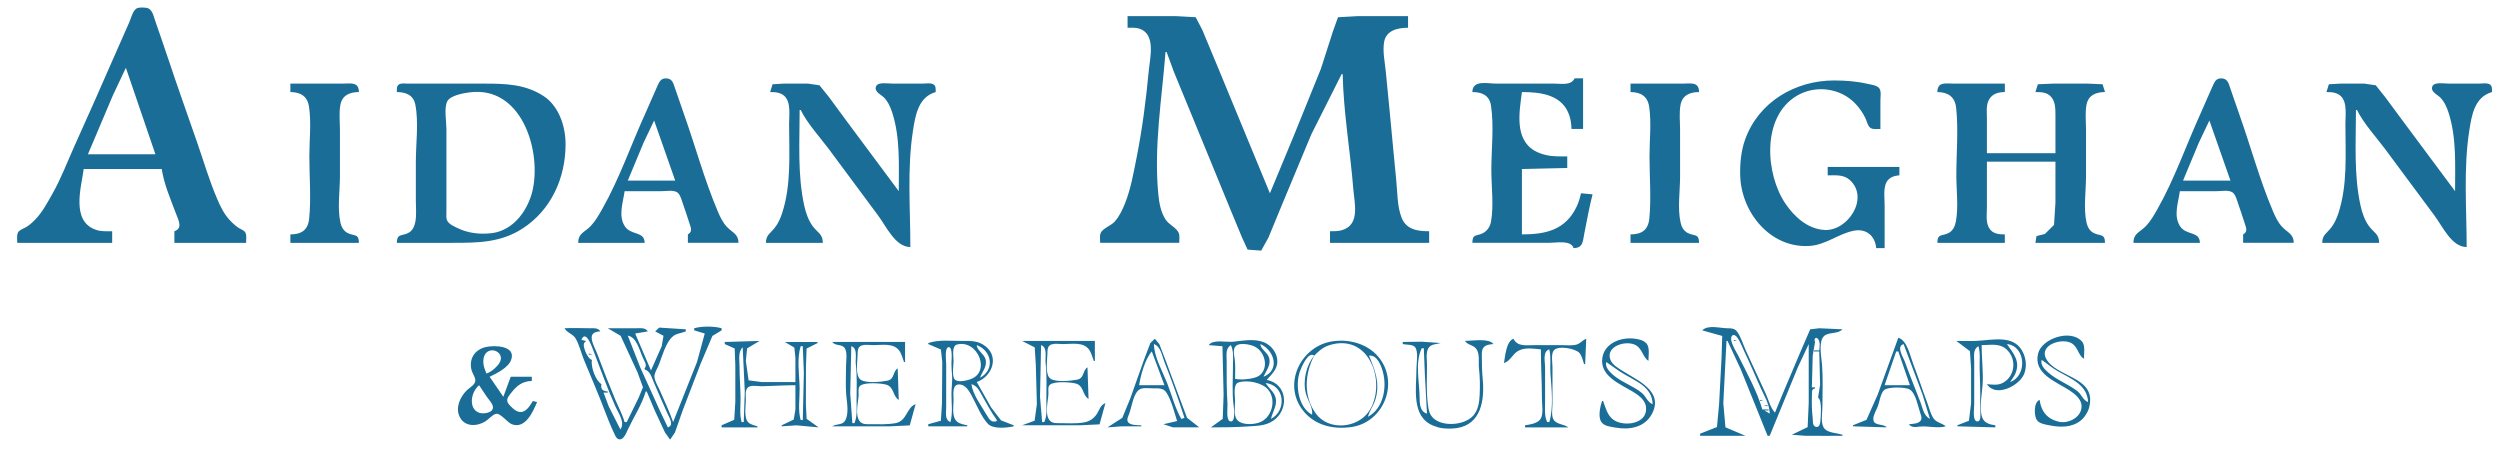 <?xml version="1.0" encoding="UTF-8" standalone="no"?>
<!-- Created with Inkscape (http://www.inkscape.org/) -->

<svg
   version="1.1"
   id="svg1"
   width="758.72"
   height="136.32"
   viewBox="0 0 758.72 136.32"
   xmlns="http://www.w3.org/2000/svg"
   xmlns:svg="http://www.w3.org/2000/svg">
  <defs
     id="defs1" />
  <g
     id="g1">
    <path
       style="fill:#1a6d97;stroke:none"
       d="M 5.244,73.698 H 34.044 v -3.52 c -1.605,0 -3.252,0.111 -4.8,-0.392 -7.788,-2.53 -4.605,-12.808 -3.84,-18.488 h 23.68 c 0.673,4.56 2.786,9.45 4.419,13.76 0.731,1.932 1.961,4.22 -0.579,5.12 v 3.52 h 21.76 c 0,-0.921 0.221,-2.216 -0.193,-3.066 -0.371,-0.762 -1.381,-1.027 -2.047,-1.456 -1.065,-0.686 -1.994,-1.59 -2.85,-2.518 -1.672,-1.813 -2.77,-4.148 -3.733,-6.4 -2.357,-5.507 -4.044,-11.306 -6.007,-16.96 -2.887,-8.315 -5.853,-16.609 -8.637,-24.96 -1.354,-4.062 -2.759,-8.114 -4.163,-12.16 -0.531,-1.528 -0.884,-3.65 -2.776,-3.821 -0.842,-0.076 -2.25,-0.223 -2.97,0.31 -1.074,0.795 -1.576,2.967 -2.099,4.151 -1.556,3.519 -3.126,7.032 -4.66,10.56 -3.909,8.986 -7.899,17.946 -11.926,26.88 -2.168,4.809 -4.034,9.799 -6.634,14.4 -1.57,2.779 -3.081,5.688 -5.317,7.999 -0.869,0.898 -1.784,1.713 -2.867,2.343 -0.774,0.45 -1.954,0.754 -2.367,1.624 -0.409,0.861 -0.193,2.145 -0.193,3.074 M 342.204,4.898 v 3.52 c 1.164,1.3e-4 2.395,-0.096 3.52,0.257 5.18,1.625 3.271,8.92 2.904,12.863 -0.824,8.866 -1.989,17.824 -3.736,26.56 -0.9,4.501 -1.708,9.151 -3.393,13.44 -0.802,2.042 -1.757,4.097 -3.231,5.747 -1.048,1.174 -3.542,2.013 -4.191,3.346 -0.414,0.85 -0.193,2.145 -0.193,3.066 h 24 c 0,-0.939 0.209,-2.205 -0.193,-3.079 -0.706,-1.534 -2.947,-2.464 -3.932,-3.961 -1.47,-2.234 -1.966,-5.063 -2.22,-7.68 -1.401,-14.419 1.054,-28.86 2.186,-43.2 h 0.32 l 2.237,6.08 4.348,10.56 12.872,31.36 3.448,8.32 1.678,3.647 4.13,0.32 2.2,-3.967 4.224,-10.24 8.803,-21.12 9.181,-18.24 h 0.32 c 0.239,11.596 2.298,23.313 3.227,34.88 0.348,4.332 2.164,10.928 -3.547,12.503 -1.154,0.318 -2.334,0.296 -3.52,0.297 v 3.52 h 30.08 v -3.52 c -3.46,0 -6.966,-0.463 -8.379,-4.16 -1.322,-3.457 -1.231,-7.562 -1.595,-11.2 -0.672,-6.717 -1.27,-13.442 -1.92,-20.16 -0.423,-4.374 -0.843,-8.748 -1.28,-13.12 -0.28,-2.804 -0.949,-5.82 -0.518,-8.64 0.566,-3.699 4.122,-4.471 7.292,-4.48 v -3.52 h -15.36 l -5.9,0.329 -1.596,4.471 -3.598,11.2 -8.291,20.48 -7.176,17.28 -16.128,-39.04 -4.4,-10.56 -1.998,-3.831 -5.954,-0.329 h -14.72 M 38.204,20.578 47.164,46.818 H 26.684 l 7.59,-17.92 3.93,-8.32 M 175.484,73.698 h 20.16 c -0.043,-3.66 -4.244,-2.14 -6.078,-5.121 -1.97,-3.201 -0.457,-7.174 -0.002,-10.559 h 11.2 c 1.342,0 3.526,-0.407 4.712,0.329 0.84,0.521 1.153,1.676 1.466,2.551 0.833,2.328 1.581,4.692 2.355,7.04 0.449,1.361 0.864,2.409 -0.533,3.2 v 2.56 h 15.36 c -0.032,-2.688 -1.798,-3.039 -3.487,-4.813 -1.304,-1.37 -2.092,-3.067 -2.822,-4.787 -4.044,-9.527 -6.763,-19.692 -10.232,-29.44 -0.947,-2.66 -1.868,-5.322 -2.765,-8 -0.461,-1.376 -0.788,-2.74 -2.457,-2.86 -1.865,-0.133 -2.268,1.049 -2.95,2.54 -1.212,2.649 -2.311,5.349 -3.52,8 -4.388,9.618 -7.908,19.925 -13.136,29.12 -1.013,1.781 -2.043,3.619 -3.46,5.115 -1.877,1.981 -3.8,2.134 -3.81,5.125 M 477.884,23.778 c -1.126,2.233 -3.923,1.6 -6.08,1.6 h -17.6 c -2.83,0 -7.315,-1.214 -7.36,2.56 2.913,0.008 5.187,0.969 5.664,4.16 0.932,6.24 0.096,13.209 0.096,19.52 0,5.009 0.784,10.752 -0.105,15.68 -0.258,1.431 -1.136,2.793 -2.456,3.463 -1.994,1.012 -3.166,0.138 -3.199,2.937 h 23.36 c 2.141,0 6.562,-0.928 7.36,1.6 2.906,-0.034 2.775,-2.036 3.264,-4.48 0.789,-3.948 1.488,-7.942 2.496,-11.84 l -3.52,-0.32 c -0.301,1.456 -0.715,2.817 -1.363,4.16 -3.379,7.001 -9.368,8.32 -16.557,8.32 V 51.298 l 13.76,-0.32 v -3.52 c -2.153,0 -4.289,0.102 -6.4,-0.396 -1.21,-0.285 -2.441,-0.693 -3.52,-1.321 -6.207,-3.611 -4.579,-11.989 -3.84,-17.804 5.868,0 12.46,0.84 14.472,7.36 0.386,1.25 0.541,2.538 0.568,3.84 h 3.52 V 23.778 h -2.56 m 169.6,49.92 h 20.16 c -0.043,-3.66 -4.244,-2.14 -6.078,-5.121 -1.988,-3.23 -0.46,-7.154 -0.002,-10.559 h 11.2 c 1.342,0 3.527,-0.407 4.712,0.329 0.84,0.521 1.153,1.676 1.466,2.551 0.833,2.328 1.581,4.692 2.355,7.04 0.449,1.361 0.864,2.409 -0.533,3.2 v 2.56 h 15.36 c -0.032,-2.688 -1.798,-3.039 -3.487,-4.813 -1.304,-1.37 -2.092,-3.067 -2.822,-4.787 -4.044,-9.527 -6.763,-19.692 -10.232,-29.44 -0.947,-2.66 -1.868,-5.322 -2.765,-8 -0.461,-1.376 -0.788,-2.74 -2.457,-2.86 -1.865,-0.133 -2.268,1.049 -2.95,2.54 -1.212,2.649 -2.311,5.349 -3.52,8 -4.388,9.62 -7.907,19.923 -13.136,29.12 -1.013,1.781 -2.043,3.619 -3.46,5.115 -1.877,1.981 -3.8,2.134 -3.81,5.125 m -78.08,1.6 h 2.56 V 62.498 c 0,-2.034 -0.337,-4.428 0.232,-6.4 0.576,-1.999 2.326,-2.78 4.248,-2.88 v -2.56 h -21.76 v 2.56 c 2.35,0 4.798,-0.303 6.686,1.389 6.052,5.422 -0.547,15.581 -7.646,15.184 -5.066,-0.283 -9.112,-3.946 -11.831,-7.933 -6.175,-9.053 -7.328,-26.533 3.511,-32.848 5.682,-3.311 13.23,-2.305 17.731,2.503 1.231,1.315 2.26,2.796 3.03,4.425 0.413,0.874 0.649,2.288 1.482,2.871 0.789,0.553 2.126,0.329 3.037,0.329 v -8.64 c 0,-1.05 0.314,-2.769 -0.329,-3.676 -0.651,-0.918 -2.489,-1.132 -3.511,-1.369 -3.352,-0.779 -6.811,-1.035 -10.24,-1.035 -11.755,0 -22.898,6.501 -26.977,17.92 -1.247,3.491 -1.589,7.201 -1.499,10.88 0.276,11.278 9.218,22.245 21.115,21.411 4.969,-0.348 8.718,-3.731 13.44,-4.622 3.724,-0.702 6.394,1.582 6.72,5.29 M 88.124,25.378 v 2.56 c 3.077,0.026 5.184,1.237 5.664,4.48 0.713,4.823 0.096,10.164 0.096,15.04 0,6.203 0.565,12.709 -0.055,18.88 -0.353,3.518 -2.385,4.798 -5.705,4.8 v 2.56 h 20.8 c -0.035,-2.947 -1.447,-1.933 -3.506,-3.026 -1.159,-0.615 -1.797,-1.813 -2.084,-3.054 -0.996,-4.305 -0.169,-9.664 -0.169,-14.08 V 39.458 c 0,-2.485 -0.325,-5.233 0.15,-7.68 0.571,-2.946 2.9,-3.817 5.61,-3.84 -0.038,-3.238 -2.542,-2.56 -5.12,-2.56 H 88.124 m 32.32,2.56 c 2.71,0.023 5.039,0.894 5.61,3.84 1.047,5.399 0.15,11.781 0.15,17.28 v 11.84 c 0,2.086 0.239,4.343 -0.15,6.4 -0.234,1.236 -0.715,2.477 -1.804,3.197 -2.039,1.348 -3.769,0.07 -3.806,3.203 h 16.96 c 7.568,0 14.517,-0.049 21.12,-4.3 8.829,-5.684 13.169,-15.546 13.12,-25.78 -0.026,-5.354 -2.058,-11.472 -6.72,-14.496 -5.643,-3.661 -11.746,-3.744 -18.24,-3.744 h -15.36 -7.36 c -0.864,6e-5 -2.277,-0.246 -3.007,0.329 -0.632,0.498 -0.505,1.523 -0.513,2.231 m 113.28,0 c 0.867,0.007 1.716,0.016 2.56,0.245 4.106,1.112 3.2,6.045 3.2,9.355 0,8.959 0.712,18.563 -2.135,27.2 -0.529,1.604 -1.203,3.123 -2.269,4.451 -1.361,1.697 -2.609,2.162 -2.637,4.509 h 17.28 c -0.01,-2.761 -1.644,-3.074 -3.129,-5.133 -1.283,-1.779 -2.02,-3.946 -2.495,-6.067 -2.104,-9.404 -1.416,-19.541 -1.416,-29.12 h 0.32 c 2.099,4.215 5.695,8.072 8.52,11.84 5.021,6.694 9.938,13.466 14.959,20.16 2.495,3.327 5.235,9.584 9.8,9.6 0,-11.602 -1.005,-23.718 0.776,-35.2 0.736,-4.747 1.596,-10.307 6.904,-11.84 -0.008,-0.708 0.119,-1.733 -0.513,-2.231 -0.841,-0.663 -2.646,-0.329 -3.647,-0.329 h -8.96 c -1.178,0 -4.306,-0.563 -4.925,0.74 -0.793,1.667 1.423,2.542 2.332,3.453 1.286,1.289 2.04,3.054 2.584,4.766 2.408,7.574 1.929,15.844 1.929,23.68 l -16.184,-21.76 -4.936,-6.72 -2.936,-3.647 -3.464,-0.513 h -7.36 l -3.418,0.193 -0.742,2.367 m 261.12,-2.56 v 2.56 c 3.077,0.026 5.184,1.237 5.664,4.48 0.713,4.823 0.096,10.164 0.096,15.04 0,6.203 0.565,12.709 -0.055,18.88 -0.353,3.518 -2.385,4.798 -5.705,4.8 v 2.56 h 20.8 c -0.035,-2.947 -1.447,-1.933 -3.506,-3.026 -1.159,-0.615 -1.798,-1.813 -2.084,-3.054 -0.995,-4.305 -0.169,-9.664 -0.169,-14.08 V 39.458 c 0,-2.485 -0.324,-5.233 0.15,-7.68 0.571,-2.946 2.9,-3.817 5.61,-3.84 -0.038,-3.238 -2.542,-2.56 -5.12,-2.56 h -15.68 m 93.12,2.56 c 3.224,0.027 5.336,1.413 5.704,4.8 0.725,6.668 0.056,13.77 0.056,20.48 0,4.499 0.7,9.659 -0.15,14.08 -0.257,1.337 -0.875,2.695 -2.12,3.374 -2.045,1.114 -3.455,0.071 -3.49,3.026 h 20.48 v -2.56 c -1.869,-0.005 -3.701,-0.159 -4.771,-1.934 -1.084,-1.797 -0.669,-4.38 -0.669,-6.386 v -13.76 h 20.8 v 12.48 l -0.43,6.72 -2.77,2.741 -2.551,0.651 -0.329,2.047 h 21.12 c -0.035,-2.947 -1.447,-1.933 -3.506,-3.026 -1.159,-0.615 -1.798,-1.813 -2.084,-3.054 -0.995,-4.305 -0.169,-9.664 -0.169,-14.08 V 39.458 c 0,-2.485 -0.325,-5.233 0.15,-7.68 0.571,-2.946 2.9,-3.817 5.61,-3.84 l -0.742,-2.367 -4.378,-0.193 h -10.56 l -4.698,0.193 -0.742,2.367 c 1.677,0.005 3.441,0.027 4.674,1.352 1.413,1.518 1.405,3.752 1.406,5.688 V 46.498 h -20.8 V 35.938 c 0,-1.751 -0.283,-3.813 0.503,-5.439 0.983,-2.032 2.863,-2.543 4.937,-2.561 v -2.56 h -15.36 c -2.578,0 -5.082,-0.678 -5.12,2.56 m 118.08,0 c 0.867,0.007 1.716,0.016 2.56,0.245 4.106,1.112 3.2,6.045 3.2,9.355 0,8.951 0.708,18.573 -2.135,27.2 -0.529,1.604 -1.203,3.123 -2.269,4.451 -1.361,1.697 -2.609,2.162 -2.637,4.509 h 17.28 c -0.01,-2.761 -1.644,-3.074 -3.129,-5.133 -1.283,-1.779 -2.02,-3.946 -2.495,-6.067 -2.104,-9.404 -1.416,-19.541 -1.416,-29.12 h 0.32 c 2.099,4.215 5.695,8.072 8.52,11.84 5.021,6.694 9.938,13.466 14.959,20.16 2.495,3.327 5.235,9.584 9.8,9.6 0,-11.602 -1.005,-23.718 0.776,-35.2 0.738,-4.757 1.573,-10.301 6.904,-11.84 -0.008,-0.708 0.119,-1.733 -0.513,-2.231 -0.841,-0.663 -2.646,-0.329 -3.647,-0.329 h -8.96 c -1.178,0 -4.306,-0.563 -4.925,0.74 -0.793,1.667 1.423,2.542 2.332,3.453 1.286,1.289 2.04,3.054 2.584,4.766 2.408,7.573 1.929,15.844 1.929,23.68 l -16.184,-21.76 -4.973,-6.72 -2.899,-3.647 -3.464,-0.513 h -7.36 l -3.418,0.193 -0.742,2.367 m -563.52,0.093 c 15.459,-2.014 21.602,16.827 19.262,29.027 -1.204,6.278 -5.712,12.873 -12.542,13.701 -3.46,0.42 -7.086,0.034 -10.24,-1.472 -1.055,-0.504 -2.54,-1.13 -3.191,-2.155 -0.484,-0.762 -0.328,-1.855 -0.329,-2.714 v -6.08 -19.2 c 0,-2.309 -0.734,-6.122 0.193,-8.252 0.838,-1.924 5.001,-2.615 6.847,-2.856 m 56,8.547 6.4,18.24 h -14.4 l 4.8,-11.52 3.2,-6.72 m 472,0 6.4,18.24 h -14.4 l 4.8,-11.52 3.2,-6.72 M 171.324,99.618 c 0.802,1.47 2.581,1.686 3.432,3.205 1.099,1.961 1.626,4.316 2.473,6.395 2.083,5.117 4.329,10.185 6.271,15.36 0.844,2.249 1.766,4.55 2.794,6.72 0.305,0.643 0.699,1.785 1.474,2 1.475,0.408 2.329,-1.992 2.783,-2.959 1.759,-3.749 4.266,-7.539 5.413,-11.52 h 0.32 l 2.424,5.76 3.131,6.72 1.53,2.13 1.448,-2.129 2.364,-6.72 5.402,-14.08 3.625,-8.552 2.796,-1.688 v -0.64 c -2.306,-0.657 -6.035,-0.676 -8.32,0 v 0.64 l 3.2,0.96 -2.347,8.64 -7.253,18.24 c -1.108,-3.275 -2.665,-6.422 -4.025,-9.6 -0.538,-1.257 -1.499,-2.692 -1.64,-4.069 -0.112,-1.086 0.722,-2.324 1.138,-3.291 1.184,-2.756 2.161,-7.203 4.562,-9.141 1.06,-0.855 2.575,-0.899 3.806,-1.419 v -0.64 l -8.073,-0.518 -1.207,1.158 2.521,1.326 -0.541,3.154 -3.26,7.36 -4.8,-11.2 3.84,-0.64 c -0.794,-1.225 -2.174,-0.96 -3.52,-0.96 h -8.64 l 3.908,2.286 5.15,11.154 1.629,4.48 -1.328,3.2 -3.599,7.36 h -0.64 c -0.693,-2.405 -1.966,-4.72 -2.924,-7.04 -1.831,-4.432 -3.629,-8.944 -5.294,-13.44 -1.019,-2.752 -3.866,-6.926 0.858,-7.04 -0.747,-1.152 -1.918,-0.959 -3.2,-0.96 -2.558,-10e-4 -5.129,-0.149 -7.68,0 m 345.28,0.64 6.066,1.697 -0.204,6.623 -0.743,14.08 -0.648,6.943 -5.112,2.017 v 0.64 l 4.48,2.4e-4 9.28,-2.4e-4 -6.071,-2.579 -0.648,-7.341 0.959,-18.88 h 0.32 l 4.024,8.64 8.136,20.16 h 0.64 l 8.542,-20.8 3.298,-7.04 v 17.92 l -0.329,7.288 -4.791,2.312 4.16,0.32 6.4,0.012 4.8,-0.013 v -0.32 c -1.744,-0.59 -4.739,-0.474 -5.751,-2.275 -0.895,-1.593 -0.329,-4.583 -0.329,-6.365 0,-4.105 0.197,-8.424 -0.104,-12.48 -0.167,-2.251 -1.017,-6.229 0.161,-8.277 1.196,-2.079 4.398,-0.896 6.023,-2.603 l -7.04,-0.32 -2.754,0.329 -2.905,6.711 -5.418,12.8 -2.363,5.76 c -1.433,-1.482 -1.938,-3.9 -2.81,-5.76 -2.044,-4.36 -4.042,-8.744 -6.052,-13.12 -0.834,-1.818 -1.465,-4.102 -2.657,-5.713 -0.73,-0.987 -1.752,-0.999 -2.882,-1.007 -2.307,-0.016 -5.939,-1.138 -7.68,0.64 m 20.48,25.28 -1.6,-0.96 h 1.28 v -0.32 h -1.92 c -1.593,-5.529 -4.76,-11.154 -7.298,-16.32 -0.609,-1.24 -2.863,-4.567 -1.964,-5.943 0.444,-0.68 1.15,-0.199 1.522,0.263 0.98,1.217 1.585,2.997 2.265,4.401 1.788,3.685 3.326,7.484 5.033,11.2 1.155,2.515 2.622,4.847 2.682,7.68 m -348.8,4.8 -3.557,-7.04 -1.563,-4.16 h 1.28 v -0.32 c -1.511,-0.117 -2.21,-0.683 -1.92,-2.24 -1.796,-1.087 -3.299,-5.342 -2.88,-7.36 -1.342,-0.158 -3.502,-5.248 -1.92,-5.44 v -0.32 l -1.28,-0.32 c 1.266,-3.137 3.039,1.668 3.5,2.88 2.191,5.771 4.313,11.665 6.81,17.309 0.958,2.165 3.023,4.777 1.53,7.011 m 7.36,-18.56 v 0.32 c 1.652,0.52 2.097,2.353 2.744,3.84 1.394,3.204 2.741,6.428 4.197,9.6 0.619,1.35 2.062,3.501 0.099,4.16 l -2.298,-4.795 -6.104,-13.445 -3.759,-9.6 c 2.698,0.426 3.572,4.504 4.578,6.72 0.446,0.983 1.394,2.309 0.542,3.2 m 423.36,9.6 c -1.861,0.544 -1.859,5.279 -0.53,6.468 0.89,0.797 2.283,0.983 3.41,1.212 3.269,0.665 6.827,0.781 9.594,-1.433 0.902,-0.722 1.58,-1.698 2.093,-2.727 0.396,-0.795 0.597,-1.682 0.71,-2.56 1.029,-8.063 -10.35,-7.966 -13.287,-13.446 -2.3,-4.29 5.035,-6.561 7.929,-4.599 1.725,1.17 1.885,3.631 3.521,4.604 0,-1.485 0.486,-4.033 -0.558,-5.236 -3.389,-3.908 -12.231,-0.976 -13.352,3.636 -1.488,6.124 5.405,8.492 9.429,11.104 1.671,1.085 3.773,2.687 3.773,4.896 0,3.393 -4.072,5.389 -6.973,4.678 -3.468,-0.85 -5.288,-3.108 -5.76,-6.598 m -66.88,-15.04 h -1.6 v 0.32 h 1.6 l 0.254,10.104 -0.574,3.656 v 0.32 c 1.239,0.714 0.776,5.886 0.631,7.36 -0.068,0.691 -0.37,1.601 -1.262,1.458 -1.201,-0.193 -0.936,-1.885 -1.04,-2.738 -0.268,-2.206 -0.324,-4.493 -0.231,-6.72 0.044,-1.066 -0.224,-1.989 0.942,-2.24 v -0.32 h -0.96 l 0.257,-9.6 0.703,-4.16 c -0.438,-0.837 0.221,-1.819 0.957,-0.84 0.666,0.886 0.408,2.38 0.323,3.4 m -216,23.36 4.16,-0.306 6.08,-0.014 v -0.32 c -1.103,-0.023 -3.493,0.067 -4.092,-1.099 -0.38,-0.741 0.18,-1.729 0.436,-2.421 0.746,-2.015 1.187,-5.716 2.856,-7.167 1.025,-0.892 3.062,-0.513 4.32,-0.513 1.563,9e-5 3.179,-0.198 4.133,1.299 1.542,2.419 2.34,5.898 3.227,8.621 l -4.16,0.96 2.88,0.947 8,0.013 -3.707,-2.914 -2.275,-6.046 -4.157,-11.2 -1.982,-5.119 -1.353,-1.627 -1.368,1.311 -1.934,5.114 -4.208,11.84 -2.374,5.754 -4.482,2.886 m 150.4,-8 h -0.32 c -0.546,1.64 -1.246,4.704 -0.263,6.291 0.857,1.383 2.982,1.537 4.423,1.789 4.266,0.746 8.831,-0.06 11.026,-4.24 3.612,-6.881 -4.614,-10.18 -9.106,-13.076 -1.293,-0.834 -2.915,-1.752 -3.516,-3.248 -1.715,-4.272 5.196,-6.244 7.991,-4.266 1.7,1.202 1.922,3.498 3.525,4.591 0,-1.512 0.476,-4.02 -0.558,-5.262 -0.903,-1.085 -2.6,-1.395 -3.922,-1.532 -3.972,-0.411 -8.819,1.415 -9.503,5.834 -0.853,5.509 5.359,7.947 9.183,10.245 1.636,0.983 3.719,2.437 4.037,4.475 0.776,4.971 -5.479,6.107 -8.837,4.65 -2.767,-1.201 -3.187,-3.708 -4.16,-6.25 m 89.6,-19.2 -6.268,17.28 -3.401,7.637 -4.092,1.643 v 0.32 l 10.24,0.32 c -0.96,-1.142 -3.466,-0.438 -3.985,-1.967 -0.434,-1.278 0.848,-3.263 1.289,-4.433 0.527,-1.397 0.8,-3.891 1.916,-4.927 1.118,-1.038 6.471,-0.952 7.748,-0.184 1.803,1.084 2.551,5.142 3.165,7.031 0.239,0.736 0.678,1.7 0.175,2.421 -0.688,0.987 -2.512,1.013 -3.588,1.099 0.827,1.086 1.945,0.873 3.2,0.731 2.616,-0.296 5.511,0.638 8,-0.091 -1.09,-0.961 -2.699,-1.087 -3.615,-2.283 -0.99,-1.293 -1.391,-3.247 -1.96,-4.757 -1.48,-3.926 -2.773,-7.927 -4.284,-11.84 -0.929,-2.407 -1.839,-7.218 -4.54,-8 m -119.68,7.68 c 1.875,-0.573 2.538,-2.585 4.161,-3.602 2.041,-1.28 4.804,-0.734 7.039,-0.558 0,5.032 0.32,10.016 0.32,15.04 0,1.706 0.523,4.495 -0.377,6.012 -0.846,1.425 -3.245,1.768 -4.743,1.988 v 0.64 h 13.12 c -1.287,-1.014 -3.537,-0.84 -4.471,-2.349 -0.734,-1.184 -0.329,-3.352 -0.329,-4.691 v -11.2 c 0,-1.371 -0.465,-3.829 0.329,-5.018 1.166,-1.748 6.613,-0.681 7.809,0.627 0.846,0.925 1.032,2.294 1.462,3.431 h 0.32 l 0.32,-7.68 c -1.11,0.37 -1.74,1.401 -2.885,1.737 -1.384,0.406 -3.048,0.183 -4.475,0.183 h -8.32 c -2.376,0 -5.175,0.564 -6.4,-1.92 -2.173,0.704 -2.534,5.319 -2.88,7.36 m 137.28,-6.72 4.131,3.115 0.349,5.205 v 10.56 l -0.644,5.343 -3.516,1.377 v 0.32 l 11.52,0.32 v -0.64 c -1.568,-0.212 -3.275,-0.602 -3.922,-2.245 -1.088,-2.758 -0.143,-7.038 0.054,-9.915 0.272,-3.977 -0.291,-8.148 -0.291,-12.16 2.517,-2.8e-4 5.2,-0.652 7.33,1.094 3.356,2.751 3.024,8.289 -0.93,10.373 -1.535,0.809 -3.165,0.501 -4.8,0.373 2.76,4.21 9.974,0.417 11.34,-3.2 0.419,-1.11 0.567,-2.341 0.444,-3.52 -0.091,-0.876 -0.331,-1.748 -0.67,-2.56 -2.5,-5.987 -9.348,-4.07 -14.314,-3.853 -2.02,0.088 -4.058,0.013 -6.08,0.013 m -226.88,1.28 4.16,0.32 0.346,14.72 -0.263,7.325 -3.603,2.595 c 3.757,0 7.46,-0.035 11.2,-0.291 2.701,-0.185 5.322,-0.132 7.679,-1.708 4.932,-3.299 4.459,-11.25 -1.919,-12.4 0.953,-1.136 2.09,-2.158 2.739,-3.52 1.483,-3.117 -0.675,-6.801 -3.699,-7.954 -2.953,-1.126 -6.275,-0.425 -9.309,-0.121 -1.998,0.2 -6.131,-0.816 -7.331,1.035 m 159.36,-1.6 v 0.32 h 0.96 l -0.96,-0.32 m -306.24,0.64 v 0.64 l 3.007,1.327 0.193,5.073 v 11.2 l -0.329,5.372 -3.831,1.668 v 0.64 h 10.88 v -0.32 c -0.908,-0.316 -2.02,-0.485 -2.741,-1.169 -1.468,-1.391 -0.779,-4.986 -0.779,-6.831 0,-1.153 -0.349,-3.132 0.742,-3.913 0.957,-0.685 2.935,-0.232 4.058,-0.255 3.42,-0.071 6.81,-0.312 10.24,-0.312 v 7.36 l -0.513,3.066 -3.647,1.734 v 0.32 l 4.48,-0.307 6.72,0.627 -3.647,-2.603 -0.209,-4.425 0.016,-11.533 0.193,-5.367 3.327,-1.673 v -0.32 h -9.92 l 2.871,1.702 0.329,3.098 v 7.36 h -10.24 l -3.967,-0.513 -0.833,-5.887 0.377,-3.821 3.783,-2.259 -10.56,0.32 m 61.76,0.32 v 0.32 l 3.831,1.646 0.42,3.794 -0.091,12.48 -0.329,5.339 -3.831,1.061 v 0.64 h 11.84 v -0.32 c -1.058,-0.219 -2.28,-0.394 -3.127,-1.124 -1.654,-1.425 -1.033,-4.606 -1.033,-6.556 0,-1.562 -0.572,-4.95 1.921,-4.708 1.786,0.173 2.822,2.026 3.592,3.428 1.45,2.642 2.854,6.356 4.93,8.539 1.577,1.658 5.791,1.193 7.796,0.741 v -0.32 l -3.827,-1.488 -3.028,-3.952 -4.344,-7.68 c 4.936,-1.797 7.073,-8.219 1.919,-11.367 -2.102,-1.283 -4.354,-1.113 -6.719,-1.113 -3.258,0 -6.795,-0.418 -9.92,0.64 m 28.48,-0.64 3.831,1.967 0.329,5.393 0.32,11.84 -0.696,5.018 -3.784,1.382 5.76,0.001 11.84,-0.001 5.9,-0.279 1.78,-6.441 c -1.578,0.539 -1.846,2.255 -2.764,3.519 -1.036,1.427 -2.249,2.094 -3.956,2.372 -2.3,0.374 -4.715,0.194 -7.04,0.189 -1.068,-0.002 -2.251,0.093 -3.061,-0.742 -1.738,-1.792 -0.545,-5.992 -0.472,-8.218 0.029,-0.868 -0.273,-2.111 0.501,-2.741 1.322,-1.077 6.242,-0.761 7.831,-0.32 2.491,0.691 1.941,3.552 3.841,4.661 l -0.32,-9.6 c -1.581,1.024 -0.854,3.333 -3.201,3.767 -1.954,0.361 -6.198,0.808 -7.951,-0.255 -1.846,-1.119 -1.032,-5.805 -1.006,-7.672 0.011,-0.781 -0.036,-1.762 0.556,-2.367 0.902,-0.921 3.074,-0.513 4.242,-0.513 2.562,0 6.053,-0.72 7.792,1.614 0.766,1.029 1.036,2.329 1.488,3.506 h 0.32 v -6.08 h -22.08 m 94.08,0.14 c -9.542,1.502 -15.133,12.958 -8.835,20.98 3.598,4.583 9.356,5.854 14.915,4.979 9.26,-1.458 14.052,-12.574 8.671,-20.34 -3.253,-4.694 -9.256,-6.484 -14.751,-5.62 m 21.44,0.18 v 0.64 c 1.046,0.249 2.858,0.044 3.647,0.833 1.197,1.197 0.513,4.949 0.513,6.527 0,5.935 -1.702,14.701 5.12,17.403 0.928,0.368 1.884,0.673 2.88,0.781 1.335,0.145 2.83,0.151 4.16,-0.041 7.5,-1.081 8.554,-8.549 7.946,-14.944 -0.214,-2.254 -0.27,-4.452 -0.266,-6.72 0.002,-0.922 -0.11,-2.019 0.513,-2.783 0.717,-0.879 1.964,-0.971 3.007,-1.057 -1.319,-1.867 -6.502,-0.96 -8.64,-0.96 0.793,1.259 2.401,1.158 3.34,2.312 1.298,1.596 0.689,4.12 0.912,6.008 0.311,2.633 0.332,5.347 0.216,8 -0.097,2.222 -0.437,4.676 -1.976,6.386 -2.587,2.875 -9.088,3.443 -12.023,0.804 -1.404,-1.262 -1.544,-2.883 -1.759,-4.63 -0.467,-3.794 -0.229,-7.699 -0.229,-11.52 0,-1.513 -0.392,-3.719 0.377,-5.085 0.782,-1.389 2.448,-1.237 3.783,-1.635 l -5.76,-0.403 -5.76,0.083 m -173.12,0 c 0.963,1.363 2.957,0.491 3.831,1.967 0.802,1.355 0.327,3.869 0.329,5.393 0.003,2.804 -0.174,5.879 0.056,8.64 0.193,2.318 0.94,5.827 -0.38,7.953 -0.819,1.319 -2.663,0.846 -3.836,1.647 l 5.76,0.001 11.84,-0.001 5.899,-0.279 1.781,-6.441 c -2.775,0.948 -2.576,5.122 -6.08,5.754 -2.534,0.457 -5.116,0.331 -7.68,0.326 -1.068,-0.002 -2.251,0.093 -3.061,-0.742 -1.738,-1.792 -0.545,-5.992 -0.472,-8.218 0.029,-0.868 -0.273,-2.111 0.501,-2.741 1.322,-1.077 6.242,-0.761 7.831,-0.32 2.469,0.685 1.986,3.527 3.841,4.661 l -0.32,-9.6 c -1.581,1.024 -0.854,3.333 -3.201,3.767 -1.954,0.361 -6.198,0.808 -7.951,-0.255 -1.846,-1.119 -1.032,-5.805 -1.006,-7.672 0.011,-0.781 -0.036,-1.762 0.556,-2.367 0.902,-0.921 3.074,-0.513 4.242,-0.513 2.562,0 6.053,-0.72 7.792,1.614 0.766,1.028 1.036,2.329 1.488,3.506 h 0.32 v -6.08 h -22.08 m 146.24,4.16 c -2.467,3.003 -3.502,7.736 -2.51,11.52 0.532,2.028 2.212,4.331 1.87,6.4 -4.191,-2.222 -5.159,-8.999 -3.699,-13.12 0.443,-1.251 2.545,-6.245 4.339,-4.8 1.165,-1.154 2.294,-2.276 3.84,-2.902 1.171,-0.475 2.576,-0.8 3.84,-0.871 10.37,-0.583 13.918,13.429 8.889,20.733 -3.514,5.105 -12.18,5.892 -16.045,0.635 -3.853,-5.239 -3.402,-12.101 -0.524,-17.595 m -108.433,-3.369 c 6.276,-1.707 10.667,8.58 3.793,10.631 -1.072,0.32 -3.631,0.965 -4.471,-0.096 -0.898,-1.134 -0.329,-4.185 -0.329,-5.567 0,-1.268 -0.621,-4.526 1.007,-4.969 m 69.073,22.249 -0.96,0.32 c -1.93,-3.322 -2.887,-7.31 -4.304,-10.88 -1.447,-3.646 -3.923,-7.876 -4.016,-11.84 2.056,0.647 2.475,3.617 3.2,5.44 2.215,5.573 4.224,11.258 6.08,16.96 m 15.36,-11.84 c 0,-1.905 0.132,-3.866 -0.091,-5.76 -0.131,-1.113 -0.553,-2.671 -0.036,-3.74 0.866,-1.788 4.529,-0.978 5.887,-0.386 2.903,1.266 4.449,5.582 2.303,8.217 -0.962,1.181 -2.475,1.465 -3.903,1.668 -1.467,0.208 -2.698,0.271 -4.16,2.5e-4 m 7.68,-10.56 c 4.136,1.785 6.116,7.832 0.96,9.92 0.866,-2.063 2.483,-3.693 1.553,-6.08 -0.523,-1.34 -2.548,-2.482 -2.513,-3.84 m 195.2,0 5.761,15.36 2.239,7.36 c -1.92,-0.998 -2.186,-3.236 -2.901,-5.12 -1.54,-4.06 -3.219,-8.07 -4.681,-12.16 -0.557,-1.558 -2.734,-4.669 -0.419,-5.44 m 32.32,11.52 c 0.546,-0.836 1.21,-1.635 1.602,-2.56 1.579,-3.728 -0.543,-6.06 -2.562,-8.96 5.788,0.597 6.222,9.726 0.96,11.52 m -313.6,-11.2 c 4.581,1.703 5.584,7.514 0.96,9.92 0.737,-1.947 2.349,-3.532 1.662,-5.76 -0.464,-1.505 -2.659,-2.725 -2.622,-4.16 m 20.48,23.36 h -0.64 l -0.64,-7.68 0.32,-15.68 c 2.026,0.672 1.176,3.696 1.37,5.44 0.424,3.807 0.23,7.693 0.23,11.52 0,2.143 0.308,4.43 -0.64,6.4 m 56.64,-23.36 c 0.91,1.89 0.64,4.024 0.64,6.08 0,4.006 -0.338,8.186 0.184,12.16 0.107,0.818 0.72,5.453 -1.061,4.88 -1.292,-0.416 -0.716,-4.133 -0.79,-5.199 -0.299,-4.325 -0.253,-8.769 -0.253,-13.12 0,-1.796 -0.429,-3.751 1.28,-4.8 m -210.56,17.28 -1.28,-0.32 c -1.697,2.977 -3.57,4.746 -6.397,1.915 -0.52,-0.521 -1.243,-1.145 -1.369,-1.915 -0.153,-0.938 0.731,-1.885 1.26,-2.56 1.697,-2.163 3.401,-3.461 6.186,-3.52 v -1.28 h -6.4 l -2.24,6.08 -4.16,-6.08 c 2.15,-1.017 5.662,-2.744 6.527,-5.12 1.602,-4.401 -5.242,-4.516 -7.807,-3.871 -3.377,0.85 -5.093,3.708 -4.183,7.071 0.263,0.972 1.346,2.369 1.09,3.383 -0.285,1.128 -1.867,1.944 -2.637,2.726 -1.982,2.011 -3.422,5.211 -2.087,7.97 1.503,3.106 5.275,2.975 7.817,1.374 0.995,-0.627 2.052,-1.97 3.187,-2.268 1.343,-0.352 3.468,2.607 4.813,3.133 4.079,1.596 6.453,-3.771 7.68,-6.718 m 80.64,-16.96 0.32,8 -0.32,14.4 h -0.64 c -0.869,-2.938 -0.285,-6.546 -0.321,-9.6 -0.05,-4.183 -0.922,-8.698 0.321,-12.8 h 0.64 m 15.68,23.36 h -0.64 l -0.64,-8.96 0.32,-14.4 c 2.033,0.675 1.165,3.694 1.371,5.44 0.436,3.696 0.229,7.479 0.229,11.2 0,2.268 0.257,4.594 -0.64,6.72 m 29.12,-0.32 c -1.791,-0.72 -1.28,-2.832 -1.28,-4.48 v -13.12 c 0,-0.919 -0.539,-4.9 0.694,-5.145 1.368,-0.272 0.906,4.081 0.906,4.825 8e-5,1.189 0.063,2.338 0.172,3.52 0.176,1.91 -0.163,3.847 -0.172,5.76 -0.013,2.76 0.465,5.983 -0.32,8.64 m 312,-23.04 c 0.64,2.164 0.295,4.496 0.361,6.72 0.106,3.588 0.257,7.16 0.148,10.744 -0.043,1.389 0.184,2.921 0.055,4.277 -0.055,0.576 -0.415,1.285 -1.121,1.058 -1.302,-0.419 -0.723,-4.144 -0.723,-5.199 v -12.8 c 0,-1.752 -0.457,-3.842 1.28,-4.8 m -375.04,0.32 0.64,13.44 -0.32,9.28 h -0.64 c -0.68,-2.302 -0.293,-4.972 -0.321,-7.36 -0.038,-3.196 -0.319,-6.385 -0.319,-9.6 0,-1.909 -0.494,-4.336 0.96,-5.76 m -47.147,0.427 0.213,0.107 -0.213,-0.107 m 14.827,-0.107 0.32,0.32 -0.32,-0.32 m 239.04,0 0.32,8 0.64,11.84 c -2.229,-0.671 -2.214,-3.13 -2.241,-5.12 -0.062,-4.597 -1.442,-10.397 0.641,-14.72 h 0.64 m 38.08,0.32 c 0.576,2.418 0.18,4.901 0.349,7.36 0.321,4.686 1.007,10.145 -0.349,14.72 h -0.64 c -0.91,-1.89 -0.64,-4.024 -0.64,-6.08 v -10.56 c 0,-1.796 -0.815,-4.759 1.28,-5.44 m -322.56,7.36 c -0.362,-0.941 -0.78,-1.869 -0.9,-2.88 -0.112,-0.938 -0.067,-2.004 0.407,-2.845 1.621,-2.88 6.377,-0.65 4.416,2.525 -0.363,0.588 -0.868,1.098 -1.367,1.57 -0.782,0.739 -1.562,1.245 -2.555,1.63 m 201.92,-6.72 3.84,10.24 h -7.68 c 0.435,-2.948 1.838,-8.015 3.84,-10.24 m 226.56,0 3.52,10.24 h -7.68 l 3.52,-10.24 h 0.64 m -47.36,0.32 0.32,0.32 -0.32,-0.32 m -350.08,0.32 v 0.32 h 1.28 l -1.28,-0.32 m 236.48,19.2 c 0.491,-1.909 1.779,-3.507 2.321,-5.44 1.369,-4.878 -0.151,-8.676 -2.001,-13.12 2.474,-0.353 3.756,3.109 4.267,5.12 1.198,4.718 0.065,10.918 -4.587,13.44 m -221.76,-18.56 0.32,0.32 -0.32,-0.32 m 0.64,0 0.32,0.32 -0.32,-0.32 m -15.04,0.32 0.32,0.32 -0.32,-0.32 m 0.64,0 0.32,0.32 -0.32,-0.32 m 440,0.96 c 1.624,1.11 3.084,2.395 4.8,3.383 3.999,2.302 9.049,4.118 9.28,9.417 -1.517,-0.518 -1.967,-2.288 -3.214,-3.277 -2.781,-2.205 -6.299,-3.357 -8.941,-5.742 -1.067,-0.963 -2.415,-2.27 -1.925,-3.781 m -132.16,0.64 c 1.817,1.241 3.537,2.569 5.44,3.695 3.798,2.247 8.531,4.009 8.64,9.105 -1.535,-0.524 -1.984,-2.328 -3.214,-3.354 -2.708,-2.26 -6.324,-3.304 -8.941,-5.665 -1.062,-0.958 -2.335,-2.282 -1.925,-3.781 m -293.12,0.32 0.32,0.32 -0.32,-0.32 m 0.96,1.92 0.32,0.32 -0.32,-0.32 m -14.08,1.28 0.32,0.32 -0.32,-0.32 m 0.96,0 0.32,0.32 -0.32,-0.32 m 349.44,0 0.32,0.32 -0.32,-0.32 m -349.76,1.6 0.32,0.32 -0.32,-0.32 m 193.967,1.099 c 2.647,-0.857 7.221,-0.003 9.028,2.168 2.597,3.119 1.161,8.605 -2.676,9.977 -1.973,0.705 -6.115,0.936 -7.122,-1.437 -0.608,-1.433 -0.238,-3.558 -0.238,-5.086 0,-1.398 -0.695,-5.07 1.007,-5.621 m 9.873,11.061 c 0.585,-2.559 2.418,-4.644 1.06,-7.36 -0.672,-1.344 -1.925,-2.235 -2.66,-3.52 5.861,0.604 6.449,8.342 1.6,10.88 m -83.2,0.32 v 0.32 c -1.637,0.626 -2.318,-0.565 -3.109,-1.92 -1.564,-2.682 -4.235,-6.18 -4.571,-9.28 1.753,0.504 2.399,2.006 3.245,3.52 1.386,2.482 2.783,5.046 4.435,7.36 m -157.12,-10.56 2.35,3.52 c 0.599,0.88 1.809,2.048 1.864,3.166 0.088,1.784 -3.035,2.119 -4.213,1.667 -2.514,-0.964 -2.582,-3.998 -1.632,-6.114 0.403,-0.896 0.919,-1.583 1.63,-2.24 m 388.8,4.48 v 0.32 h 0.96 l -0.96,-0.32 m -348.16,1.6 0.32,0.32 -0.32,-0.32 m 349.12,0 1.28,0.32 v -0.32 h -1.28 m -349.76,0.32 0.32,0.32 -0.32,-0.32 m 365.44,2.56 0.32,0.32 -0.32,-0.32 m -363.947,0.427 0.213,0.107 -0.213,-0.107 m 14.827,0.213 0.32,0.32 -0.32,-0.32 m -14.4,0.32 -0.32,0.64 0.32,-0.64 m 0.96,1.6 0.32,0.32 -0.32,-0.32 m 0,0.96 0.32,0.32 z"
       id="path1" />
  </g>
</svg>
